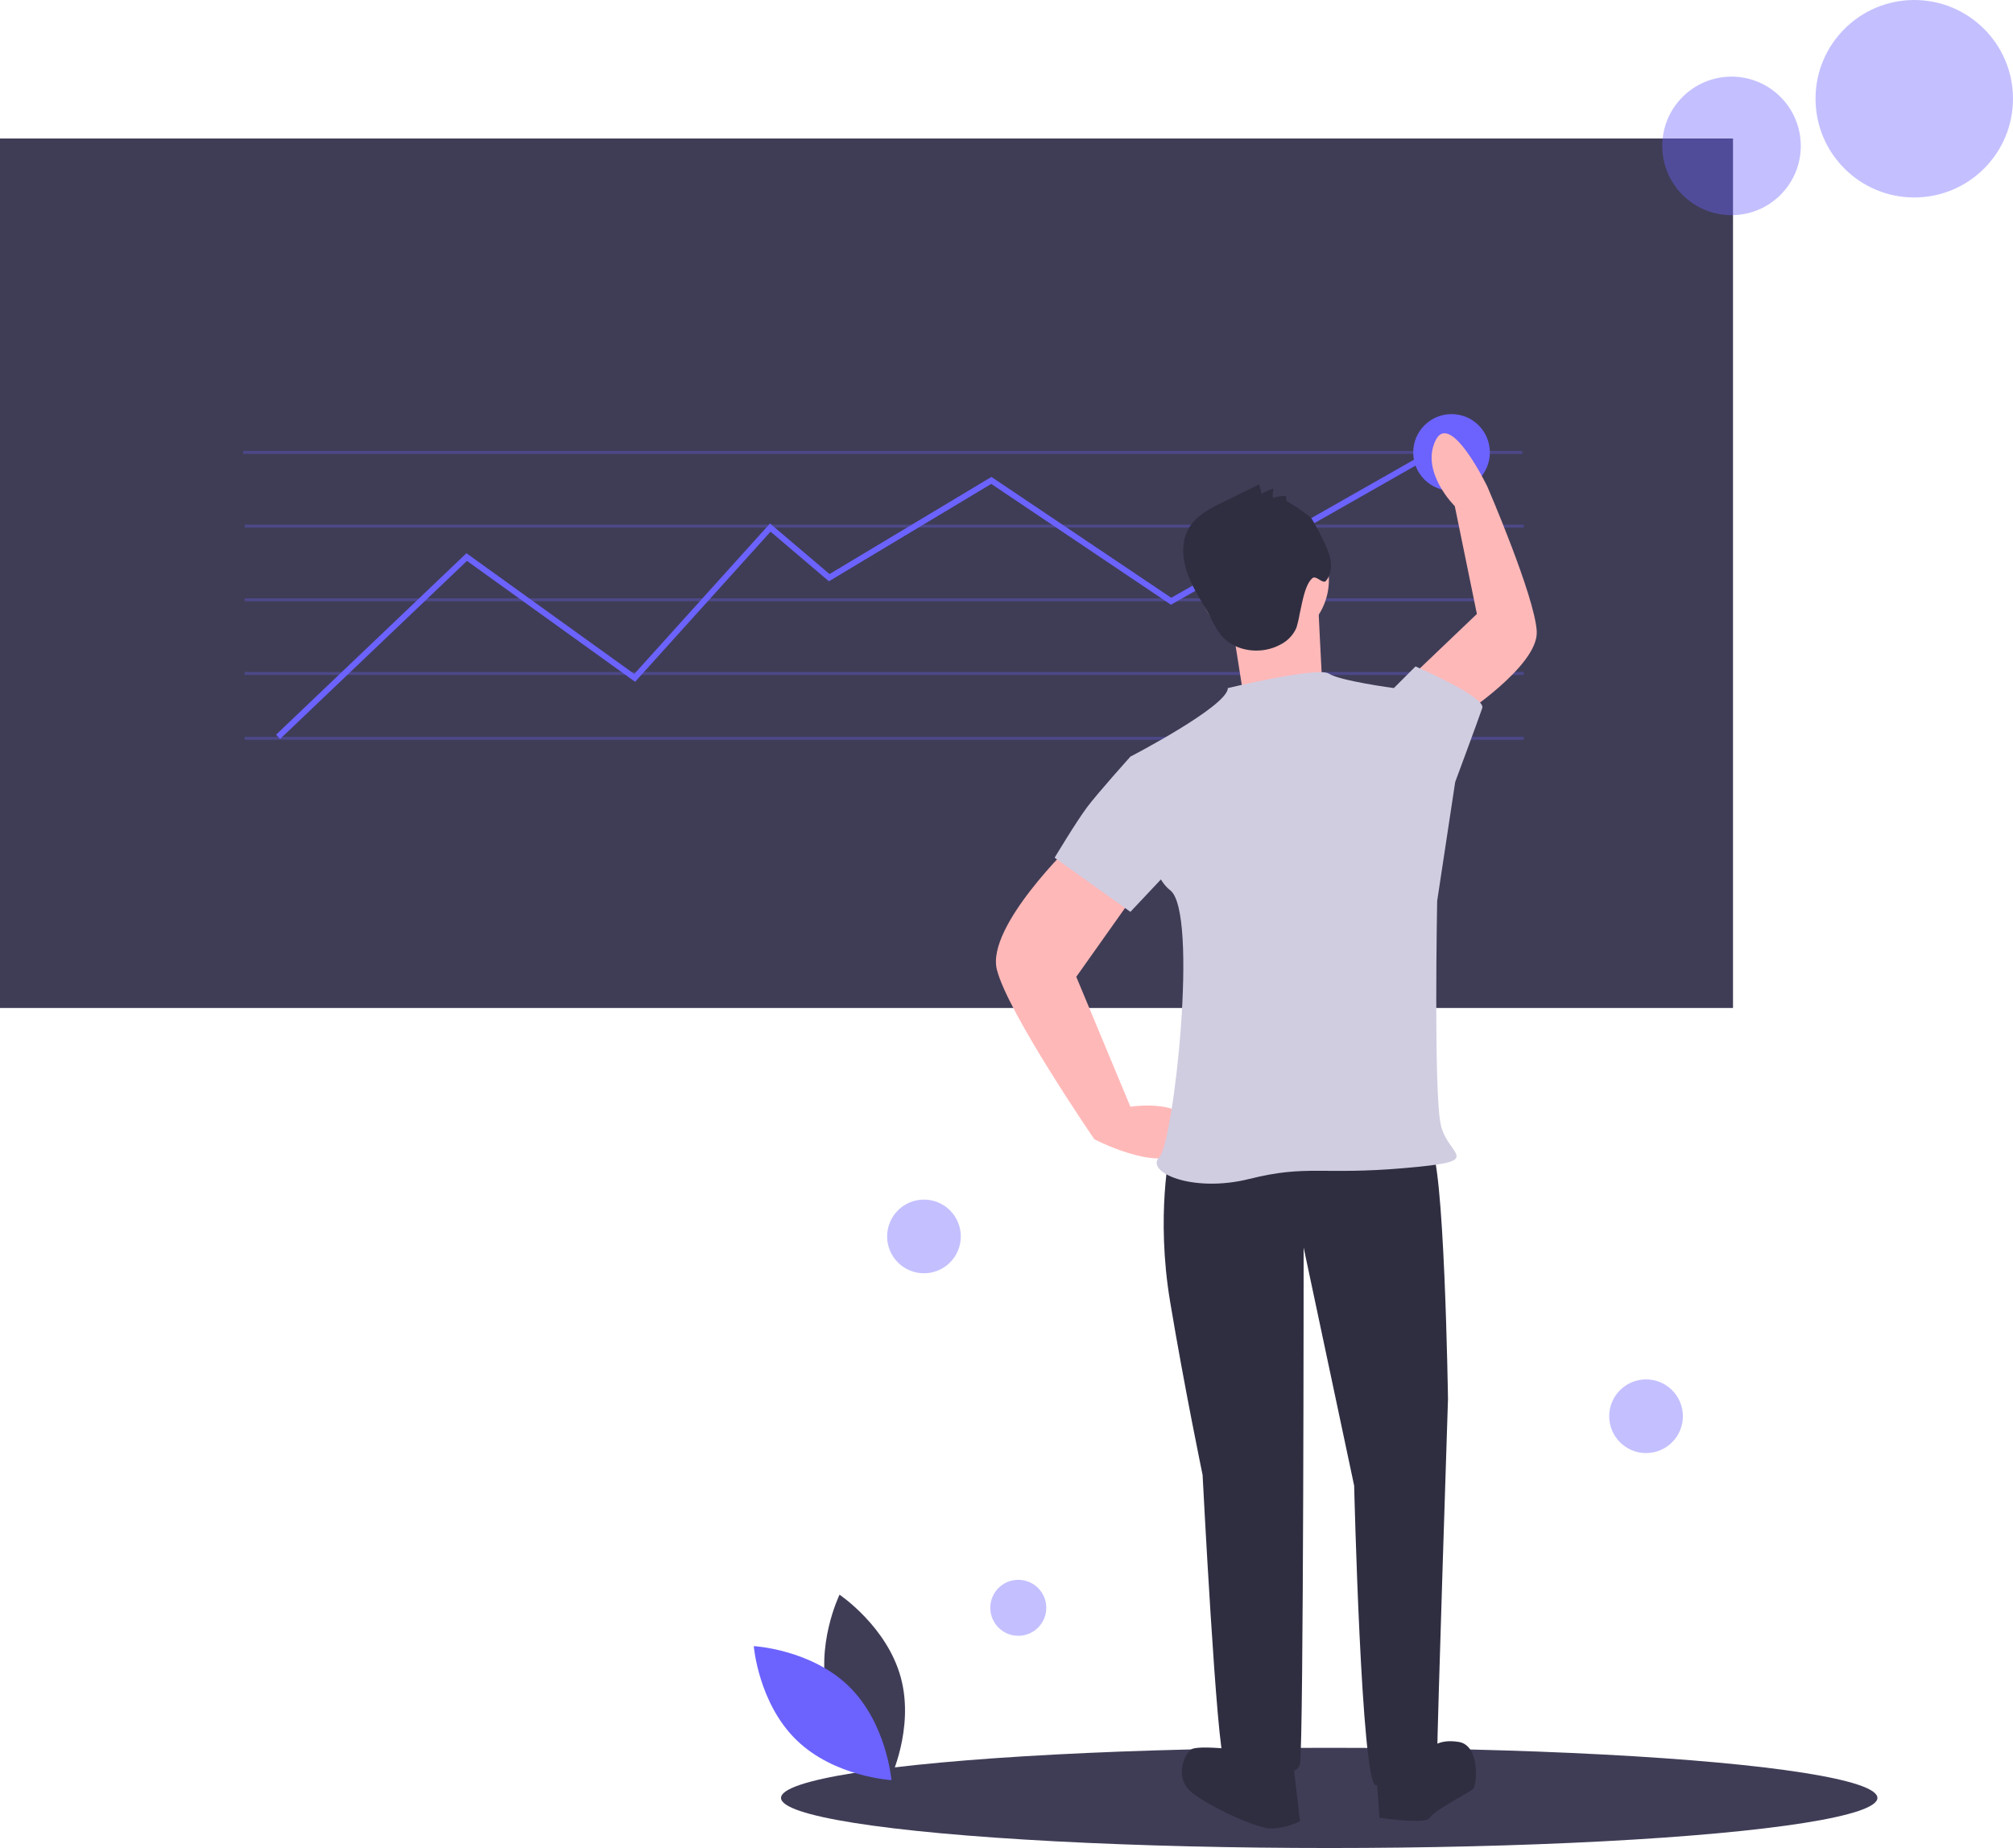 <svg xmlns="http://www.w3.org/2000/svg" width="459.752" height="422.056" viewBox="0 0 459.752 422.056">
    <defs>
        <style>
            .cls-1{fill:#3f3d56}.cls-2,.cls-3,.cls-4{fill:#6c63ff}.cls-2{opacity:.3}.cls-4{opacity:.4}.cls-5{fill:#2f2e41}.cls-6{fill:#ffb8b8}.cls-7{fill:#d0cde1}
        </style>
    </defs>
    <g id="undraw_predictive_analytics_kf9n" transform="translate(-.001)">
        <path id="Rectangle_70" d="M0 0h395.804v198.575H0z" class="cls-1" data-name="Rectangle 70" transform="translate(0 31.637)"/>
        <path id="Rectangle_71" d="M0 0h292.141v.673H0z" class="cls-2" data-name="Rectangle 71" transform="translate(55.534 102.99)"/>
        <path id="Rectangle_72" d="M0 0h292.141v.673H0z" class="cls-2" data-name="Rectangle 72" transform="translate(55.87 119.818)"/>
        <path id="Rectangle_73" d="M0 0h292.141v.673H0z" class="cls-2" data-name="Rectangle 73" transform="translate(55.87 153.475)"/>
        <path id="Rectangle_74" d="M0 0h292.141v.673H0z" class="cls-2" data-name="Rectangle 74" transform="translate(55.87 168.284)"/>
        <path id="Rectangle_75" d="M0 0h292.141v.673H0z" class="cls-2" data-name="Rectangle 75" transform="translate(55.87 136.647)"/>
        <ellipse id="Ellipse_81" cx="125.203" cy="11.443" class="cls-1" data-name="Ellipse 81" rx="125.203" ry="11.443" transform="translate(178.381 399.17)"/>
        <path id="Path_205" d="M210.271 237.272l-.929-.975 43.485-41.447 38.332 27.573 31-34.368 13.593 11.554 36.975-22.185 41.071 27.6 64.46-36.665.665 1.17-65.185 37.078-41.052-27.593-37.07 22.242-13.333-11.333-30.93 34.292-38.406-27.615z" class="cls-3" data-name="Path 205" transform="translate(-146.296 -68.501)"/>
        <path id="Path_206" d="M596.952 710.973c3.164 11.695 14 18.938 14 18.938s5.707-11.718 2.543-23.413-14-18.938-14-18.938-5.707 11.718-2.543 23.413z" class="cls-1" data-name="Path 206" transform="translate(-407.75 -323.356)"/>
        <path id="Path_207" d="M593.787 714.16c8.681 8.451 9.742 21.442 9.742 21.442s-13.015-.711-21.7-9.161S572.091 705 572.091 705s13.015.709 21.696 9.16z" class="cls-3" data-name="Path 207" transform="translate(-399.936 -329.056)"/>
        <ellipse id="Ellipse_82" cx="22.55" cy="22.55" class="cls-4" data-name="Ellipse 82" rx="22.55" ry="22.55" transform="translate(414.652)"/>
        <ellipse id="Ellipse_83" cx="15.819" cy="15.819" class="cls-4" data-name="Ellipse 83" rx="15.819" ry="15.819" transform="translate(379.649 17.502)"/>
        <ellipse id="Ellipse_84" cx="8.414" cy="8.414" class="cls-4" data-name="Ellipse 84" rx="8.414" ry="8.414" transform="translate(367.532 315.028)"/>
        <ellipse id="Ellipse_85" cx="6.395" cy="6.395" class="cls-4" data-name="Ellipse 85" rx="6.395" ry="6.395" transform="translate(226.174 360.801)"/>
        <ellipse id="Ellipse_86" cx="8.414" cy="8.414" class="cls-4" data-name="Ellipse 86" rx="8.414" ry="8.414" transform="translate(202.614 273.966)"/>
        <ellipse id="Ellipse_87" cx="8.751" cy="8.751" class="cls-3" data-name="Ellipse 87" rx="8.751" ry="8.751" transform="translate(322.769 94.576)"/>
        <path id="Path_208" d="M720.06 535.114l-7.418.824s-3.3 14.837 0 34.619 7.418 39.564 7.418 39.564 3.3 64.292 4.945 65.116 16.485 5.77 17.309.824.824-117.869.824-117.869l11.539 54.4s1.649 68.413 4.946 68.413 14.012-.824 14.012-6.594 2.473-81.6 2.473-81.6-.824-56.049-4.121-57.7-51.927.003-51.927.003z" class="cls-5" data-name="Path 208" transform="translate(-445.398 -273.287)"/>
        <path id="Path_209" d="M728.671 739.784s-7.418-.824-9.067 0-4.121 6.594 0 9.891 14.837 8.243 18.134 8.243a17.054 17.054 0 0 0 6.594-1.649l-1.648-14.012z" class="cls-5" data-name="Path 209" transform="translate(-447.416 -340.306)"/>
        <path id="Path_210" d="M783.149 743.2l.824 11.54s10.715 1.648 11.54 0 9.067-5.77 9.891-6.594 1.648-9.891-3.3-10.715-6.594 1.648-6.594 1.648z" class="cls-5" data-name="Path 210" transform="translate(-468.923 -339.602)"/>
        <path id="Path_211" d="M671.782 432.612S652 451.57 654.473 461.461s22.255 38.74 22.255 38.74 18.958 9.891 21.431 0-13.188-7.418-13.188-7.418l-12.364-29.673 14.012-19.782z" class="cls-6" data-name="Path 211" transform="translate(-426.794 -240.023)"/>
        <path id="Path_212" d="M806.854 358.3s18.021-11.588 17.6-19.55-11.281-33.064-11.281-33.064-8.5-17.669-11.877-10.448 4.441 14.908 4.441 14.908l5.047 24.625-13.716 13.085z" class="cls-6" data-name="Path 212" transform="translate(-473.474 -194.553)"/>
        <ellipse id="Ellipse_88" cx="14.837" cy="14.837" class="cls-6" data-name="Ellipse 88" rx="14.837" ry="14.837" transform="translate(273.837 117.582)"/>
        <path id="Path_213" d="M734.169 354.163l2.473 15.661 18.134-3.3s-.824-15.661-.824-17.309-19.783 4.948-19.783 4.948z" class="cls-6" data-name="Path 213" transform="translate(-452.914 -212.677)"/>
        <path id="Path_214" d="M722.138 378.194s20.606-4.946 23.079-3.3 14.836 3.3 14.836 3.3l14.012 21.431-4.121 27.2s-.824 43.686.824 51.1 10.715 8.242-8.242 9.891-22.255-.824-35.443 2.473-23.9-1.648-20.606-4.946 9.067-56.049 2.473-60.995-9.067-30.5-9.067-30.5 22.255-11.533 22.255-15.654z" class="cls-7" data-name="Path 214" transform="translate(-441.707 -221.048)"/>
        <path id="Path_215" d="M785.6 380.03l2.473-2.473 4.946-4.946s16.073 7.006 15.249 9.479-6.182 16.9-6.182 16.9l-7.418 2.473z" class="cls-7" data-name="Path 215" transform="translate(-469.724 -220.411)"/>
        <path id="Path_216" d="M701.369 404.872l-9.891-1.649s-7.418 8.243-9.891 11.54-7.418 11.54-7.418 11.54l17.309 12.364 13.188-14.012z" class="cls-7" data-name="Path 216" transform="translate(-433.302 -230.417)"/>
        <path id="Path_217" d="M741.414 314.66l-.152-1.189a9.345 9.345 0 0 0-2.969.467 4.878 4.878 0 0 1 .183-2.136 9.5 9.5 0 0 0-2.749 1.198l-.6-2.169-8.24 4.061c-2.958 1.458-6.076 3.06-7.767 5.891-1.885 3.156-1.557 7.212-.268 10.655s3.43 6.49 5.146 9.741a24.337 24.337 0 0 0 2.339 3.98c3.11 3.877 9.165 4.661 13.55 2.32a7.841 7.841 0 0 0 3.755-3.864 25.117 25.117 0 0 0 .75-3.2c.543-2.216 1.172-6.789 2.972-8.191.792-.617 2.362 1.428 3.018.668 1.686-1.952 1.333-4.962.285-7.319a53.414 53.414 0 0 0-3.516-6.858c-.566-.885-5.751-4.198-5.737-4.055z" class="cls-5" data-name="Path 217" transform="translate(-447.562 -200.216)"/>
    </g>
</svg>
